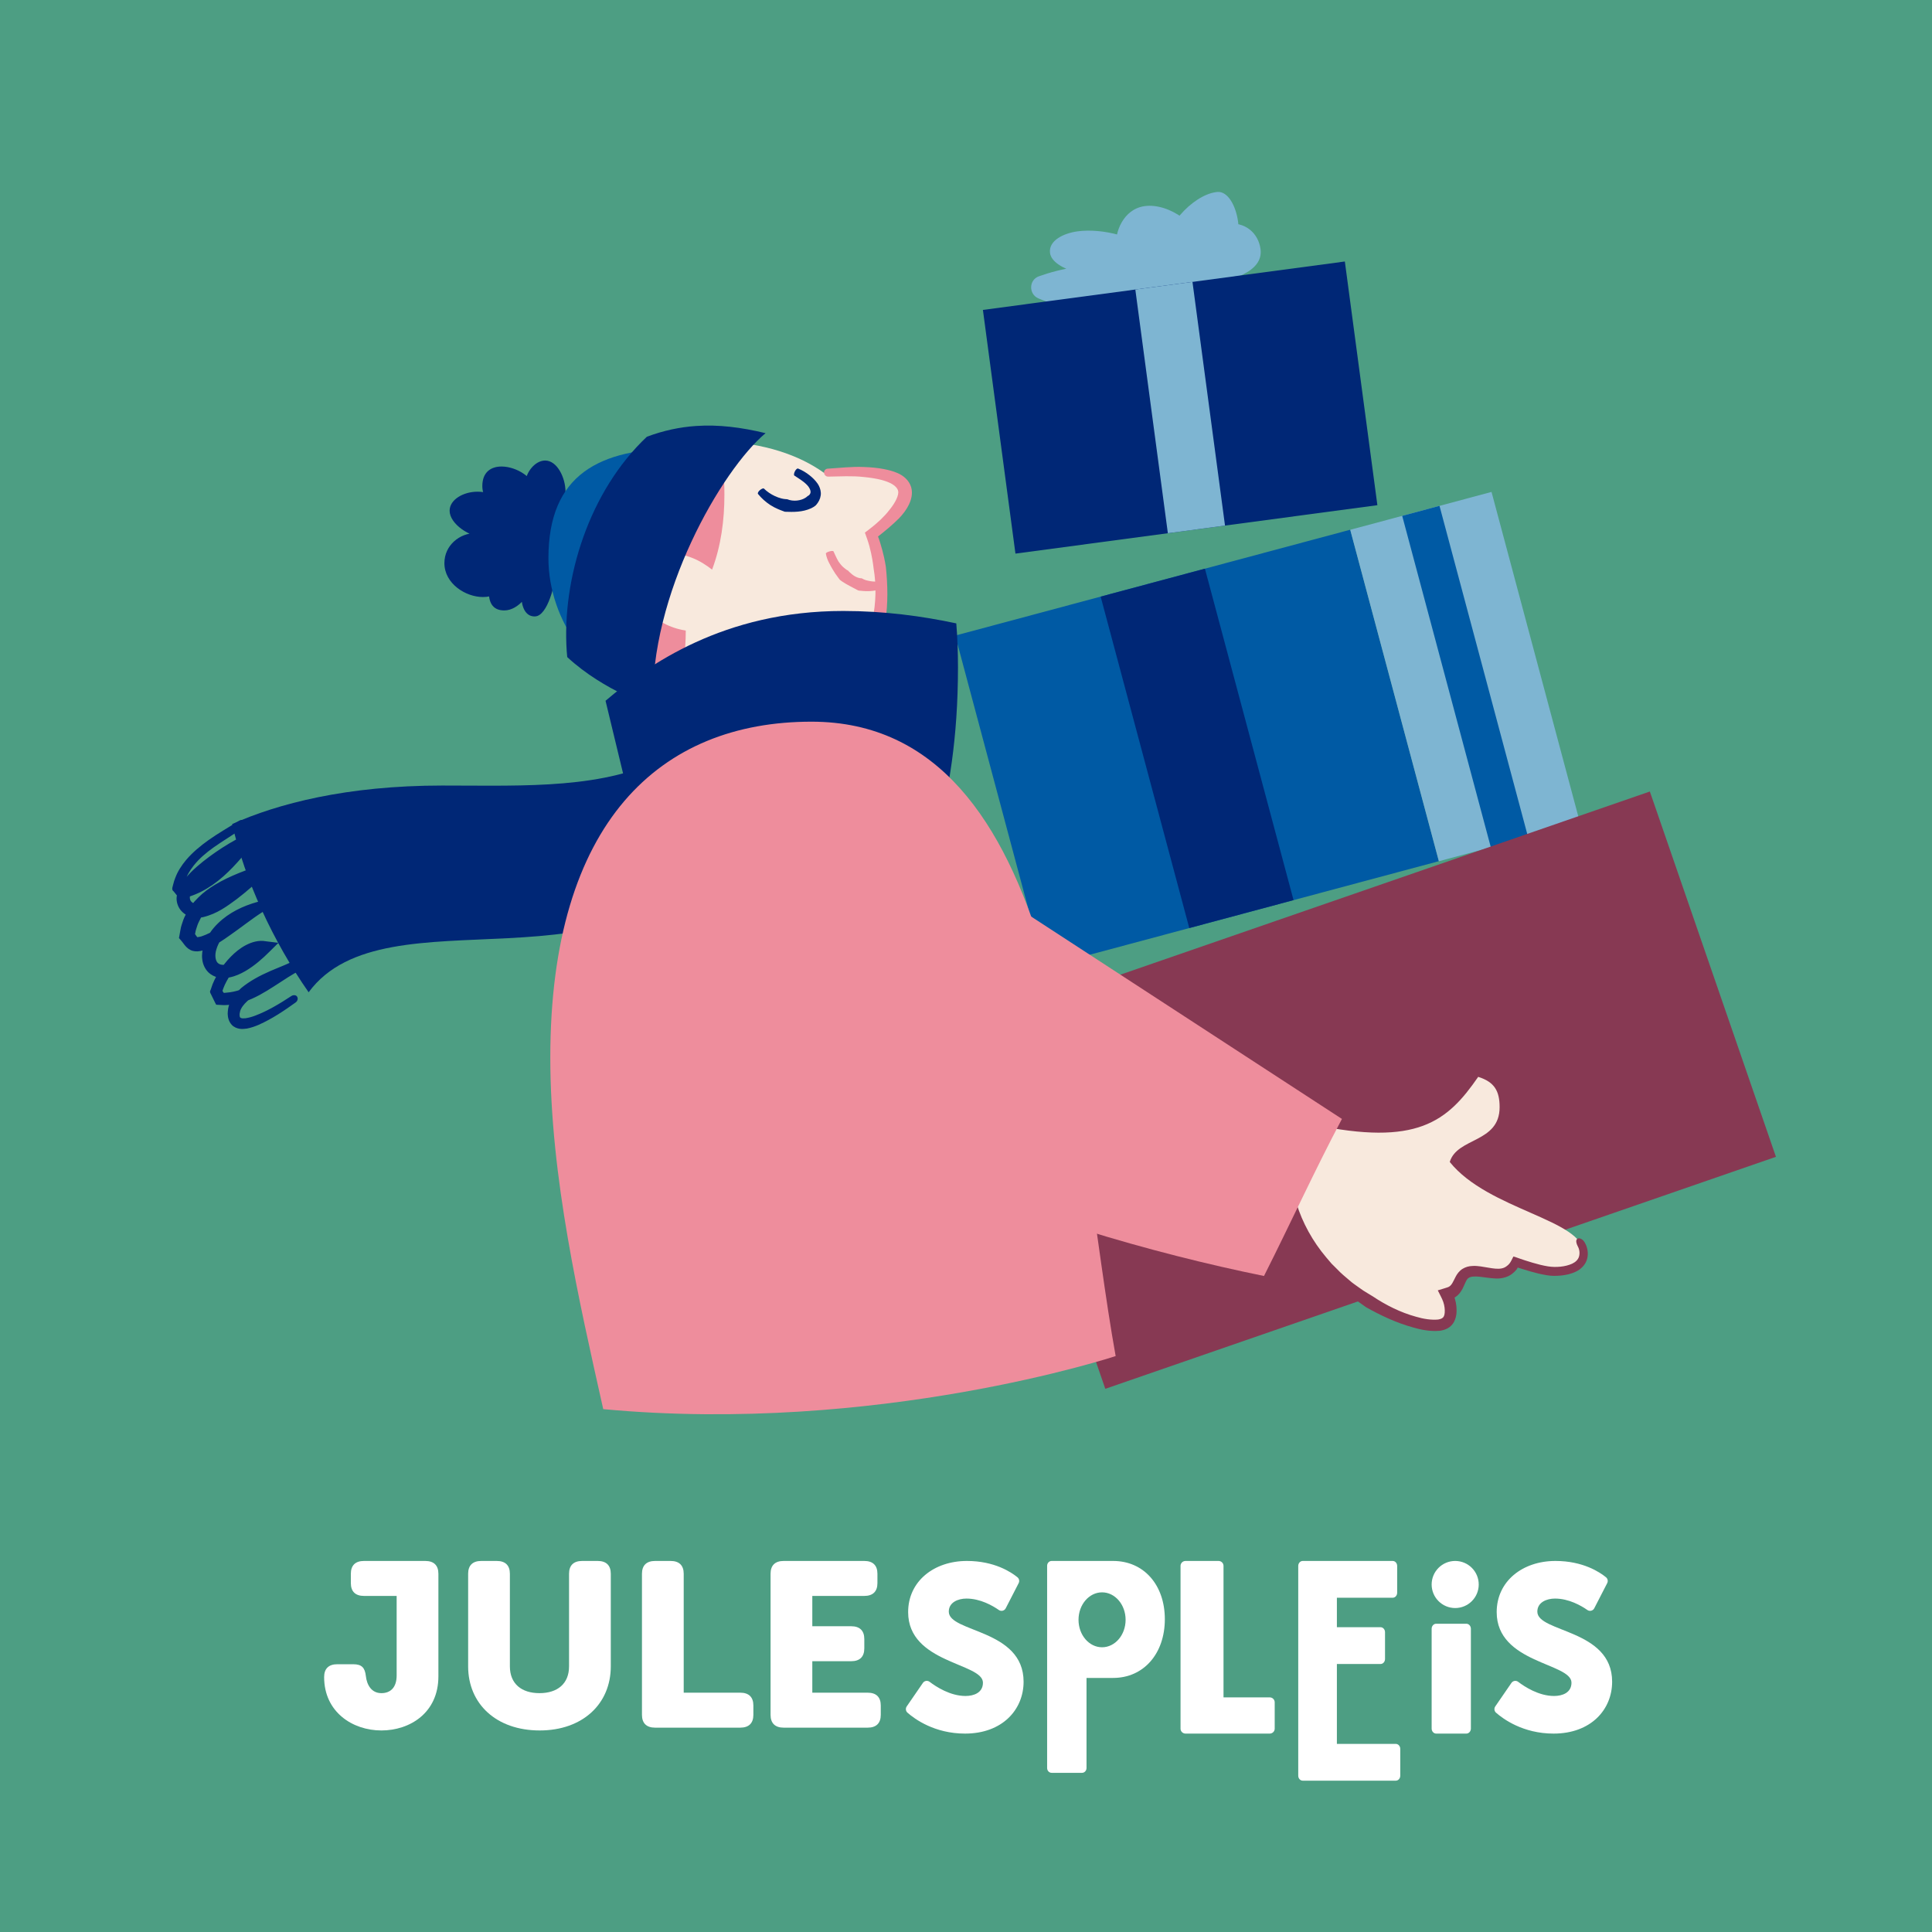 <svg width="453" height="453" viewBox="0 0 453 453" fill="none" xmlns="http://www.w3.org/2000/svg">
<rect x="0" y="0" width="453" height="453" fill="#808080" stroke="none"/>
<g clip-path="url(#clip0_2327_7419)">
<rect width="453" height="453" fill="#4D9E83"/>
<path d="M316.6 124.204L223.983 149.025L244.764 226.741L337.381 201.92L316.6 124.204Z" fill="#005AA4"/>
<path d="M282.52 133.337L258.073 139.889L278.854 217.605L303.301 211.053L282.52 133.337Z" fill="#002776"/>
<path d="M337.371 201.937L370.504 193.057L349.722 115.342L316.589 124.221L337.371 201.937Z" fill="#7EB5D2"/>
<path d="M349.559 198.67L358.306 196.326L337.524 118.611L328.778 120.955L349.559 198.67Z" fill="#005AA4"/>
<path d="M386.844 185.586L229.596 239.982L259.161 325.639L416.408 271.243L386.844 185.586Z" fill="#873953"/>
<path d="M264.444 69.886C265.011 69.715 265.587 69.589 266.172 69.463C264.201 71.102 261.663 72.021 258.9 72.391C253.833 73.067 248.01 71.904 243.484 69.967C241.162 68.976 241.216 65.633 243.591 64.786C246.273 63.831 249.108 63.083 251.979 62.696C256.38 62.11 260.862 62.381 264.975 64.093C264.363 64.462 263.481 64.714 262.41 64.858C256.92 65.597 246.751 63.426 246.202 59.317C245.815 56.416 249.388 54.677 252.663 54.244C258.441 53.47 266.631 55.452 271.176 59.75C273.345 61.804 271.302 65.39 268.449 64.48C265.209 63.444 262.185 61.344 261.735 57.957C261.285 54.587 263.346 49.01 268.413 48.325C274.236 47.55 281.715 53.001 282.507 58.903C282.894 61.777 281.157 65.588 278.772 65.903C276.099 66.264 273.408 62.182 273.057 59.56C272.283 53.776 279.528 45.793 285.126 45.045C285.234 45.027 285.333 45.018 285.441 45.009C287.862 44.802 289.779 48.163 290.301 52.028C290.922 56.695 289.5 62.101 284.433 62.777C282.021 63.101 278.547 62.344 278.214 59.876C277.818 56.875 282.588 53.1 287.295 52.469C292.065 51.83 295.062 54.74 295.557 58.398C296.286 63.831 288.528 66.003 281.526 66.94C277.323 67.498 273.399 67.615 271.734 67.724" fill="#7EB5D2"/>
<path d="M315.328 61.312L230.465 72.669L238.095 129.808L322.958 118.451L315.328 61.312Z" fill="#002776"/>
<path d="M279.601 66.094L266.202 67.887L273.831 125.026L287.23 123.233L279.601 66.094Z" fill="#7EB5D2"/>
<path d="M157.749 161.717C157.749 161.717 152.394 165.393 147.381 158.248C142.368 151.103 145.257 111.504 145.257 111.504L175.416 105.674C175.416 105.674 169.413 146.589 169.296 146.967C169.17 147.346 157.749 161.717 157.749 161.717Z" fill="#EE8D9C"/>
<path d="M130.237 132.434C130.282 132.713 130.309 133.047 130.309 133.425C130.309 136.957 128.356 144.336 125.53 144.526C125.458 144.535 125.395 144.535 125.323 144.535C123.154 144.535 122.254 142.201 122.254 139.696C122.254 137.507 122.938 135.182 124.045 134.155C124.126 134.2 124.216 134.245 124.297 134.29C124.477 134.93 124.747 135.606 124.747 136.263C124.747 138.831 121.696 143.129 118.24 143.129C115.81 143.129 114.622 141.66 114.622 138.84C114.622 136.299 115.675 136.101 116.539 135.389C116.809 135.578 117.079 135.768 117.349 135.957C117.358 136.155 117.358 136.344 117.358 136.534C117.358 139.228 115.495 139.984 113.209 139.984C109.186 139.984 104.2 136.849 104.2 132.038C104.2 127.776 107.89 125.01 111.355 125.01C112.381 125.01 113.371 125.262 114.226 125.794C114.199 125.875 114.172 125.947 114.154 126.028C114.019 126.037 113.884 126.037 113.758 126.037C110.194 126.037 105.424 122.856 105.424 119.748C105.424 117.162 108.61 115.288 111.976 115.288C114.964 115.288 118.087 116.765 119.266 120.541C119.149 120.649 119.023 120.766 118.906 120.874C115.414 120.027 113.182 116.639 113.101 114.261C113.101 114.162 113.092 114.062 113.092 113.963C113.092 110.666 115.153 109.386 117.592 109.386C121.111 109.386 125.413 112.044 125.413 115.126C125.413 115.63 125.296 116.144 125.044 116.666C123.631 116.054 123.145 114.972 123.145 113.549C123.145 110.864 125.404 107.981 127.825 107.981C130.615 107.981 132.595 111.972 132.595 115.324C132.595 118.838 130.939 122.307 127.861 124.352C128.068 122.415 130.957 120.64 132.613 120.64C134.368 120.64 135.178 122.334 135.178 124.325C135.178 127.172 133.54 130.623 130.723 130.623C130.471 130.623 130.201 130.596 129.922 130.533C130.3 130.055 130.984 129.83 131.749 129.83C133.306 129.83 135.16 130.776 135.196 132.452C135.196 132.461 135.196 132.47 135.196 132.479C135.196 132.93 134.998 133.353 134.908 133.785C134.044 134.164 132.928 134.443 131.812 134.443C130.039 134.443 128.284 133.74 127.591 131.65" fill="#002776"/>
<path d="M168.901 103.449C169.477 107.584 169.855 111.792 169.855 115.964C169.855 121.973 169.072 127.929 166.966 133.56C164.185 131.407 160.936 129.605 155.383 129.605C150.505 129.605 148.336 132.263 148.336 135.56C148.336 140.426 153.07 146.688 160.792 147.841C160.792 152.599 160.27 157.815 157.741 161.726C163.006 166.429 170.368 168.781 177.703 168.781C195.82 168.781 206.665 155.671 206.665 139.029C206.665 134.173 205.9 129.56 204.325 125.352C208.069 122.514 212.218 118.667 212.218 115.486C212.218 111.675 205.936 110.585 199.429 110.585C197.314 110.585 195.172 110.702 193.21 110.873C187.261 106.629 179.206 103.944 168.901 103.449Z" fill="#F8E9DD"/>
<path d="M201.463 138.489L202.489 138.579C202.975 138.606 203.461 138.633 203.947 138.597C204.865 138.561 205.756 138.372 206.602 138.119C206.755 138.074 206.764 137.624 206.638 137.137C206.512 136.651 206.305 136.281 206.179 136.299C205.45 136.398 204.721 136.389 204.019 136.254C203.65 136.209 203.299 136.101 202.948 136.011C202.705 135.93 202.471 135.813 202.246 135.705L202.093 135.606C200.995 135.588 200.005 134.939 199.249 134.2C199.105 134.083 198.988 133.939 198.862 133.804L198.538 133.623C197.998 133.227 197.449 132.803 197.035 132.245C196.711 131.866 196.45 131.443 196.234 130.992C195.946 130.443 195.712 129.848 195.424 129.262C195.361 129.145 194.929 129.163 194.452 129.298C193.975 129.434 193.615 129.659 193.642 129.803C193.768 130.551 194.029 131.272 194.371 131.929C194.623 132.461 194.929 132.975 195.226 133.488C195.64 134.209 196.126 134.903 196.648 135.588L196.927 135.948C197.125 136.092 197.305 136.254 197.512 136.38C198.673 137.164 199.951 137.741 201.229 138.444L201.463 138.489Z" fill="#EE8D9C"/>
<path d="M184.327 117.045C183.958 117.018 183.589 116.973 183.229 116.874C182.707 116.738 182.194 116.558 181.699 116.324C180.763 115.891 179.872 115.297 179.116 114.558C178.981 114.432 178.549 114.603 178.171 114.927C177.784 115.252 177.595 115.648 177.739 115.828C178.531 116.801 179.485 117.675 180.574 118.387C181.132 118.757 181.735 119.072 182.365 119.342C182.806 119.532 183.247 119.712 183.706 119.874L184.03 119.991C186.073 120.063 188.134 120.108 190.186 119.18C190.536 119.009 190.888 118.811 191.221 118.54C191.419 118.351 191.59 118.117 191.752 117.883C192.21 117.234 192.507 116.369 192.462 115.531C192.408 114.702 192.094 113.981 191.725 113.423C191.167 112.612 190.519 112.008 189.853 111.468C189.016 110.792 188.089 110.251 187.126 109.864C186.928 109.783 186.595 110.08 186.37 110.53C186.154 110.972 186.1 111.413 186.262 111.513C187.054 112.044 187.873 112.54 188.548 113.089C189.088 113.531 189.583 114.026 189.835 114.558C190.231 115.333 190.051 115.81 189.628 116.162C189.538 116.225 189.457 116.279 189.34 116.333C189.214 116.468 189.043 116.594 188.863 116.711C187.783 117.405 186.01 117.657 184.57 117.054L184.327 117.045Z" fill="#002776"/>
<path d="M135.493 151.229C131.191 145.616 128.59 138.164 128.59 130.902C128.59 111.215 140.533 105.133 159.649 105.115L135.493 151.229Z" fill="#005AA4"/>
<path d="M133 154.067C132.955 153.626 132.919 153.184 132.883 152.734C131.722 135.606 138.157 115.144 151.675 102.403C155.599 100.935 159.397 100.142 163.204 99.88C168.505 99.52 173.815 100.196 179.503 101.565C169.225 110.17 152.206 139.498 153.115 165.699C153.106 165.708 141.685 162.131 133 154.067Z" fill="#002776"/>
<path d="M207.277 130.623C207.034 129.542 206.746 128.461 206.413 127.379L206.152 126.577L205.954 126.019L205.873 125.821C205.873 125.758 205.963 125.73 206.008 125.685L207.016 124.884L208.321 123.802C209.185 123.063 210.031 122.298 210.859 121.469C211.732 120.541 212.506 119.55 213.082 118.378C213.64 117.225 214.072 115.801 213.649 114.252C213.136 112.531 211.741 111.504 210.562 110.972C209.446 110.467 208.348 110.206 207.268 109.99C205.711 109.684 204.163 109.557 202.633 109.503C199.735 109.359 196.891 109.729 194.047 109.891C193.543 109.927 193.174 110.377 193.219 110.873C193.264 111.368 193.696 111.765 194.182 111.756C196.972 111.72 199.78 111.531 202.525 111.846C203.947 111.981 205.351 112.188 206.683 112.531C207.61 112.774 208.501 113.098 209.23 113.531C210.031 114.008 210.472 114.594 210.571 115.072C210.85 115.973 209.977 117.82 208.591 119.505C207.988 120.306 207.277 121.072 206.521 121.802C206.143 122.162 205.747 122.523 205.342 122.865C204.883 123.253 204.694 123.415 203.794 124.118L203.227 124.55L202.948 124.766L202.804 124.875C202.786 124.92 202.831 124.983 202.849 125.037L203.326 126.379L203.65 127.37L203.866 128.127C204.136 129.136 204.361 130.154 204.532 131.164C204.658 131.866 204.757 132.578 204.838 133.281C205.513 137.218 205.396 141.39 204.595 145.192C203.722 149.31 202.012 153.292 199.69 156.815C198.781 158.095 197.818 159.347 196.693 160.455C194.938 162.221 192.922 163.789 190.627 164.879C190.222 165.087 189.817 165.303 189.403 165.492L188.116 165.97L186.829 166.438L185.497 166.771C184.939 166.898 184.39 167.06 183.814 167.177L182.077 167.438C180.925 167.672 179.737 167.681 178.567 167.799C178.09 167.844 177.712 168.276 177.712 168.772C177.712 169.267 178.108 169.655 178.612 169.655C179.854 169.637 181.114 169.673 182.347 169.456L184.201 169.204C184.813 169.087 185.407 168.925 186.01 168.781L187.441 168.429L188.836 167.943L190.231 167.456L191.581 166.853C194.11 165.753 196.459 164.231 198.574 162.429C199.915 161.302 201.103 160.005 202.201 158.653C205.144 154.905 206.872 150.256 207.583 145.733C208.249 141.498 208.15 137.128 207.709 132.893C207.592 132.146 207.439 131.38 207.277 130.623Z" fill="#EE8D9C"/>
<path d="M68.308 233.545C65.581 235.338 62.728 237.059 59.785 238.158C59.029 238.447 58.264 238.645 57.562 238.753C57.238 238.762 56.878 238.807 56.662 238.744C56.419 238.681 56.374 238.645 56.302 238.546C56.23 238.474 56.149 238.176 56.176 237.726C56.257 237.32 56.302 236.924 56.527 236.537C56.95 235.69 57.751 234.888 58.66 234.149C60.325 232.842 62.413 231.626 64.852 230.356C66.868 229.22 68.992 228.31 71.197 227.121L69.991 224.823C67.417 226.112 65.059 227.626 62.755 228.968C60.667 230.184 58.543 231.347 56.365 232.068C55.276 232.446 54.178 232.671 53.089 232.752L52.603 232.797C52.549 232.797 52.468 232.833 52.45 232.77L52.396 232.698L52.369 232.662L52.27 232.5C52.252 232.437 52.126 232.419 52.18 232.284C52.189 232.185 52.459 231.455 52.711 230.905C52.972 230.338 53.278 229.779 53.611 229.238C54.286 228.157 55.087 227.139 55.987 226.256C57.724 224.49 60.145 223.112 61.918 223.526H61.945L61.261 221.111C59.668 222.607 57.94 224.022 56.095 225.058C55.177 225.571 54.223 225.977 53.323 226.148C52.423 226.337 51.64 226.229 51.217 225.905C50.515 225.463 50.272 223.994 50.749 222.553C51.181 221.111 52.081 219.715 53.233 218.552C55.276 216.435 58.111 214.957 61.153 214.092L60.109 211.633C57.328 213.453 54.952 215.336 52.324 216.958L51.1 217.696C49.813 218.435 48.463 219.156 47.212 219.562C46.6 219.733 46.078 219.76 46.222 219.715C46.213 219.706 46.231 219.715 46.204 219.679C46.168 219.643 46.078 219.525 45.988 219.39L45.718 219.003V218.994L45.727 218.985L45.736 218.976L45.781 218.76C45.844 218.453 45.88 218.138 45.997 217.85C46.186 217.255 46.357 216.66 46.645 216.111C47.185 214.903 47.968 213.795 48.913 212.795C49.831 211.777 50.947 210.885 52.135 210.083C53.683 209.038 55.384 208.146 57.166 207.335C58.66 206.641 60.217 206.037 61.81 205.416L60.406 203.1C58.21 205.019 56.032 206.848 53.773 208.425C51.64 209.903 49.264 211.389 47.077 211.876C46.519 211.975 46.087 212.02 45.754 211.921C45.376 211.822 45.052 211.615 44.836 211.38C44.422 210.93 44.386 210.137 44.836 209.101C45.736 207.317 47.5 205.632 49.345 204.226C51.208 202.794 53.224 201.523 55.258 200.424C56.194 199.92 57.256 199.388 58.12 199.064L56.392 196.523C53.692 199.514 51.028 202.587 48.031 204.983C46.609 206.1 44.989 207.056 43.405 207.695L43.144 207.821L43.261 207.993C43.288 208.038 43.207 207.948 43.18 207.93C43.063 207.866 43.126 207.749 43.126 207.65C43.162 207.434 43.243 207.001 43.369 206.704C43.756 205.371 44.494 204.127 45.385 202.992C46.663 201.343 48.319 199.956 50.083 198.694C52.297 197.117 54.763 195.703 57.112 193.991C57.589 193.631 57.724 193.018 57.418 192.621C57.112 192.225 56.518 192.153 56.05 192.459C53.701 193.928 51.172 195.36 48.85 197.009C47.005 198.334 45.205 199.802 43.657 201.613C42.604 202.875 41.65 204.298 41.065 205.92C40.876 206.344 40.804 206.659 40.651 207.218C40.525 207.866 40.075 208.578 40.75 209.038L41.416 209.876C41.704 210.191 41.983 210.669 42.28 210.858L44.233 210.281C46.285 209.623 48.13 208.668 49.831 207.488C53.44 204.983 56.176 201.668 58.759 198.595L62.962 193.603L57.031 196.063C55.699 196.613 54.754 197.171 53.728 197.775C51.613 199.037 49.561 200.451 47.581 202.019C45.628 203.614 43.684 205.29 42.226 207.758C42.019 208.119 41.866 208.551 41.695 208.957C41.533 209.371 41.488 209.894 41.416 210.371C41.326 211.353 41.659 212.498 42.316 213.345C42.982 214.192 43.891 214.75 44.863 215.02C45.331 215.147 45.889 215.219 46.357 215.192C46.798 215.147 47.275 215.147 47.671 215.029C50.929 214.237 53.224 212.489 55.492 210.831C57.805 209.074 59.992 207.083 62.17 205.172L67.957 200.064L60.757 202.857C59.173 203.47 57.58 204.091 55.987 204.713C54.088 205.497 52.189 206.362 50.371 207.47C48.994 208.308 47.644 209.272 46.465 210.47C45.268 211.633 44.215 213.029 43.477 214.588C43.09 215.3 42.838 216.066 42.595 216.84C42.451 217.228 42.388 217.642 42.307 218.048C42.19 218.688 42.073 219.318 41.965 219.949C42.226 220.255 42.505 220.553 42.748 220.868L43.18 221.436C43.324 221.625 43.477 221.823 43.729 222.075C43.99 222.337 44.323 222.58 44.665 222.751C45.358 223.112 46.267 223.121 46.771 223.012C47.401 222.949 47.788 222.76 48.274 222.616C49.984 221.922 51.352 221.039 52.684 220.147L53.845 219.336C56.437 217.543 58.993 215.489 61.423 213.93L69.01 209.056L60.37 211.47C56.977 212.417 53.692 213.975 51.118 216.489C49.678 217.886 48.463 219.589 47.788 221.643C47.464 222.67 47.266 223.787 47.428 224.995C47.572 226.175 48.157 227.526 49.309 228.364C50.776 229.446 52.531 229.446 53.863 229.166C55.249 228.878 56.437 228.319 57.535 227.689C59.722 226.4 61.531 224.796 63.196 223.139L65.284 221.066L62.503 220.724L62.44 220.715C60.64 220.363 58.966 220.922 57.616 221.625C56.248 222.355 55.087 223.319 54.061 224.373C53.035 225.427 52.135 226.589 51.361 227.824C50.974 228.445 50.614 229.085 50.299 229.743C49.966 230.446 49.75 230.941 49.372 232.14C49.012 232.626 49.534 233.122 49.714 233.626L50.398 235.023L50.596 235.401C50.632 235.455 50.65 235.545 50.704 235.581L50.911 235.59L51.757 235.636C52.036 235.645 52.342 235.681 52.594 235.672L53.161 235.654C54.574 235.608 55.96 235.338 57.247 234.888C59.839 234.023 62.071 232.653 64.159 231.32C66.463 229.842 68.704 228.292 71.08 227.112L69.874 224.814C67.93 225.851 65.671 226.716 63.484 227.635C60.892 228.761 58.579 230.004 56.563 231.662C55.483 232.635 54.421 233.806 53.809 235.383C53.503 236.104 53.413 236.915 53.386 237.708C53.422 238.447 53.557 239.429 54.313 240.267C54.808 240.834 55.618 241.15 56.221 241.222C56.86 241.321 57.373 241.222 57.913 241.168C58.912 240.97 59.812 240.654 60.658 240.285C63.844 238.87 66.607 236.987 69.325 235.041C69.811 234.689 69.937 234.059 69.64 233.653C69.397 233.293 68.785 233.23 68.308 233.545Z" fill="#002776"/>
<path d="M164.032 172.033C151.27 183.287 133.684 184.224 114.991 184.224C111.256 184.224 107.476 184.188 103.678 184.188C81.268 184.188 65.077 188.45 54.439 193.216C57.427 206.407 63.997 220.661 72.367 232.662C90.502 207.993 146.869 235.266 169.036 197.352" fill="#002776"/>
<path d="M214.243 210.191C215.557 206.407 224.62 190.234 224.62 156.446C224.62 152.932 224.494 149.49 224.224 146.165C216.196 144.453 207.295 143.255 197.701 143.255C169.675 143.255 151.918 155.878 141.982 164.312L153.52 212.137L214.243 210.191Z" fill="#002776"/>
<path d="M141.442 330.404C135.781 305.094 129.031 275.92 129.031 247.988C129.031 192.621 154.87 169.213 190.267 169.213C249.729 169.213 251.889 264.125 261.591 317.961C261.6 317.961 205.774 336.404 141.442 330.404Z" fill="#EE8D9C"/>
<path d="M307.905 263.675C332.232 268.811 339.324 263.044 346.596 252.493C350.367 253.674 351.618 255.764 351.618 259.593C351.618 268.045 341.673 266.63 339.927 272.451C348.981 283.74 371.319 285.948 371.319 293.877C371.319 296.976 367.971 298.102 364.443 298.102C362.391 298.102 359.007 297.165 355.398 295.904C354.687 297.481 353.211 298.625 351.177 298.625C349.413 298.625 347.433 298.048 345.687 298.048C341.214 298.048 343.167 302.589 339.162 303.445C339.747 304.563 340.143 305.842 340.143 307.329C340.143 309.545 339.135 310.771 336.363 310.771C329.163 310.771 309.417 303.833 304.098 282.722" fill="#F8E9DD"/>
<path d="M320.802 303.31C320.037 302.86 319.281 302.373 318.57 301.842C317.859 301.31 317.095 300.833 316.438 300.229C315.457 299.391 314.458 298.589 313.576 297.643L312.208 296.282L310.957 294.814C307.816 291.093 305.395 286.75 303.955 282.074C303.685 281.254 303.064 280.695 302.578 280.812C302.092 280.929 301.903 281.722 302.164 282.605C303.559 287.579 305.971 292.291 309.193 296.364L310.453 297.949L311.839 299.427C312.73 300.445 313.756 301.319 314.755 302.229C315.439 302.887 316.203 303.436 316.941 304.04C317.67 304.653 318.435 305.202 319.218 305.734L320.308 306.509C323.772 308.455 327.408 310.167 331.323 311.248C333.267 311.807 335.274 312.221 337.578 312.032C338.163 311.96 338.793 311.798 339.423 311.455C340.053 311.122 340.629 310.536 340.953 309.888C341.61 308.563 341.556 307.383 341.484 306.302C341.421 305.689 341.295 305.04 341.124 304.482L341.043 304.22L341.178 304.184L341.349 304.049C341.556 303.869 341.763 303.77 341.97 303.518C342.402 303.085 342.708 302.589 342.942 302.139C343.563 300.878 343.842 299.914 344.337 299.652C344.805 299.292 345.822 299.238 346.92 299.355C348.018 299.463 349.188 299.688 350.475 299.76C351.753 299.868 353.382 299.589 354.543 298.679C354.93 298.391 355.299 298.021 355.578 297.679C355.749 297.454 355.767 297.4 355.848 297.229C355.938 297.192 356.073 297.283 356.199 297.31L356.856 297.517L358.755 298.093C360.033 298.454 361.32 298.787 362.679 299.003C363.228 299.085 363.804 299.157 364.407 299.157C364.974 299.148 365.541 299.13 366.117 299.067C367.26 298.94 368.43 298.697 369.564 298.13C370.68 297.598 371.805 296.526 372.147 295.129C372.489 293.787 372.21 292.381 371.544 291.282C370.995 290.381 370.131 290.156 369.789 290.498C369.429 290.849 369.6 291.579 369.933 292.201C370.365 292.967 370.446 293.85 370.239 294.607C370.032 295.336 369.456 295.904 368.646 296.291C367.026 297.039 364.812 297.219 362.976 296.931C361.779 296.742 360.546 296.427 359.331 296.066L357.504 295.499L356.307 295.093C355.83 294.94 355.308 294.715 354.849 294.616C354.57 295.156 354.237 295.904 353.922 296.273C353.706 296.535 353.499 296.715 353.247 296.895C351.834 298.003 349.638 297.283 347.181 296.94C346.551 296.868 345.93 296.778 345.183 296.841C344.481 296.859 343.635 297.057 342.897 297.526C342.15 297.994 341.628 298.733 341.322 299.328C340.998 299.932 340.773 300.463 340.53 300.86C340.359 301.148 340.188 301.355 340.008 301.508C339.945 301.598 339.756 301.67 339.639 301.752C339.621 301.779 339.387 301.851 339.189 301.914L338.595 302.103L337.119 302.553C337.542 303.445 338.118 304.401 338.415 305.293C338.568 305.743 338.658 306.148 338.712 306.599C338.811 307.392 338.766 308.212 338.55 308.626C338.37 309.014 337.983 309.266 337.209 309.392C335.67 309.545 333.78 309.266 332.007 308.734C328.416 307.752 324.951 306.022 321.846 303.941L320.802 303.31Z" fill="#873953"/>
<path d="M184.327 177.493L314.646 262.359C308.211 274.505 302.55 286.957 296.367 299.184C244.374 288.588 168.127 262.603 152.881 221.003" fill="#EE8D9C"/>
<path fill-rule="evenodd" clip-rule="evenodd" d="M277.973 366H285.711C286.357 366 286.881 366.515 286.881 367.15V397.987H297.712C298.358 397.987 298.882 398.502 298.882 399.137V405.329C298.882 405.964 298.358 406.479 297.712 406.479H277.973C277.327 406.479 276.802 405.964 276.802 405.329V367.15C276.802 366.515 277.327 366 277.973 366Z" fill="white"/>
<path fill-rule="evenodd" clip-rule="evenodd" d="M305.454 366H326.545C327.126 366 327.597 366.523 327.597 367.168V373.458C327.597 374.103 327.126 374.626 326.545 374.626H313.463V381.535H323.697C324.278 381.535 324.749 382.058 324.749 382.703V388.992C324.749 389.637 324.278 390.161 323.697 390.161H313.463V408.893H327.27C327.851 408.893 328.322 409.416 328.322 410.061V416.35C328.322 416.996 327.851 417.519 327.27 417.519H305.454C304.873 417.519 304.402 416.996 304.402 416.35V367.168C304.402 366.523 304.873 366 305.454 366Z" fill="white"/>
<path fill-rule="evenodd" clip-rule="evenodd" d="M354.39 394.595C354.749 394.074 355.463 393.958 355.966 394.34C357.5 395.508 360.811 397.66 364.384 397.66C366.344 397.66 368.468 396.893 368.468 394.538C368.468 389.882 350.931 390.046 350.931 377.996C350.931 370.765 356.976 366 364.71 366C371.143 366 375.076 368.61 376.561 369.826C376.968 370.159 377.085 370.732 376.844 371.201L373.81 377.097C373.503 377.693 372.748 377.883 372.199 377.501C370.74 376.483 367.855 374.819 364.601 374.819C362.64 374.819 360.462 375.695 360.462 377.886C360.462 382.816 378 381.94 378 394.319C378 400.837 373.043 406.479 364.274 406.479C357.123 406.479 352.467 403.067 350.774 401.575C350.352 401.204 350.279 400.573 350.598 400.109L354.39 394.595Z" fill="white"/>
<path fill-rule="evenodd" clip-rule="evenodd" d="M216.393 394.595C216.752 394.074 217.467 393.958 217.969 394.34C219.504 395.508 222.815 397.66 226.387 397.66C228.348 397.66 230.472 396.893 230.472 394.538C230.472 389.882 212.934 390.046 212.934 377.996C212.934 370.765 218.979 366 226.714 366C233.146 366 237.08 368.61 238.564 369.826C238.971 370.159 239.089 370.732 238.848 371.201L235.814 377.097C235.507 377.693 234.752 377.883 234.203 377.501C232.744 376.483 229.858 374.819 226.605 374.819C224.644 374.819 222.465 375.695 222.465 377.886C222.465 382.816 240.003 381.94 240.003 394.319C240.003 400.837 235.047 406.479 226.278 406.479C219.127 406.479 214.471 403.067 212.778 401.575C212.356 401.204 212.282 400.573 212.601 400.109L216.393 394.595Z" fill="white"/>
<path fill-rule="evenodd" clip-rule="evenodd" d="M258.403 386.24C255.355 386.24 252.883 383.357 252.883 379.8C252.883 376.243 255.355 373.36 258.403 373.36C261.451 373.36 263.923 376.243 263.923 379.8C263.923 383.357 261.451 386.24 258.403 386.24ZM260.988 366H246.58C245.996 366 245.522 366.505 245.522 367.128V414.551C245.522 415.173 245.996 415.679 246.58 415.679H253.702C254.286 415.679 254.759 415.173 254.759 414.551V393.428H260.988C268.227 393.428 273.122 387.653 273.122 379.658C273.122 371.663 268.227 366 260.988 366Z" fill="white"/>
<path fill-rule="evenodd" clip-rule="evenodd" d="M336.749 380.72H343.813C344.402 380.72 344.881 381.247 344.881 381.898V405.301C344.881 405.952 344.402 406.479 343.813 406.479H336.749C336.16 406.479 335.681 405.952 335.681 405.301V381.898C335.681 381.247 336.16 380.72 336.749 380.72Z" fill="white"/>
<path fill-rule="evenodd" clip-rule="evenodd" d="M346.721 371.52C346.721 368.471 344.25 366 341.201 366C338.153 366 335.681 368.471 335.681 371.52C335.681 374.568 338.153 377.04 341.201 377.04C344.25 377.04 346.721 374.568 346.721 371.52Z" fill="white"/>
<path d="M76 393.224C76 401.424 82.656 405.743 89.424 405.743C96.08 405.743 102.792 401.643 102.792 393.06V369.007C102.792 367.039 101.729 366 99.716 366H85.341C83.327 366 82.264 367.039 82.264 369.007V371.193C82.264 373.161 83.327 374.2 85.341 374.2H93.004V392.842C93.004 395.684 91.549 396.996 89.424 396.996C87.075 396.996 86.012 395.028 85.788 393.006C85.565 391.038 84.837 390.218 82.824 390.218H79.076C77.063 390.218 76 391.256 76 393.224Z" fill="white"/>
<path d="M109.766 390.71C109.766 399.511 116.366 405.743 126.546 405.743C136.614 405.743 143.214 399.511 143.214 390.71V369.007C143.214 367.039 142.151 366 140.138 366H136.502C134.488 366 133.426 367.039 133.426 369.007V390.71C133.426 394.81 130.685 396.996 126.49 396.996C122.295 396.996 119.554 394.81 119.554 390.71V369.007C119.554 367.039 118.492 366 116.478 366H112.842C110.829 366 109.766 367.039 109.766 369.007V390.71Z" fill="white"/>
<path d="M150.523 402.08C150.523 404.048 151.586 405.087 153.6 405.087H173.568C175.581 405.087 176.644 404.048 176.644 402.08V399.894C176.644 397.926 175.581 396.887 173.568 396.887H160.312V369.007C160.312 367.039 159.249 366 157.235 366H153.6C151.586 366 150.523 367.039 150.523 369.007V402.08Z" fill="white"/>
<path d="M180.675 402.08C180.675 404.048 181.738 405.087 183.751 405.087H203.44C205.453 405.087 206.516 404.048 206.516 402.08V399.894C206.516 397.926 205.453 396.887 203.44 396.887H190.463V389.507H199.58C201.594 389.507 202.656 388.468 202.656 386.5V384.314C202.656 382.345 201.594 381.307 199.58 381.307H190.463V374.2H202.656C204.67 374.2 205.733 373.161 205.733 371.193V369.007C205.733 367.039 204.67 366 202.656 366H183.751C181.738 366 180.675 367.039 180.675 369.007V402.08Z" fill="white"/>
</g>
<defs>
<clipPath id="clip0_2327_7419">
<rect width="453" height="453" fill="white"/>
</clipPath>
</defs>
</svg>
